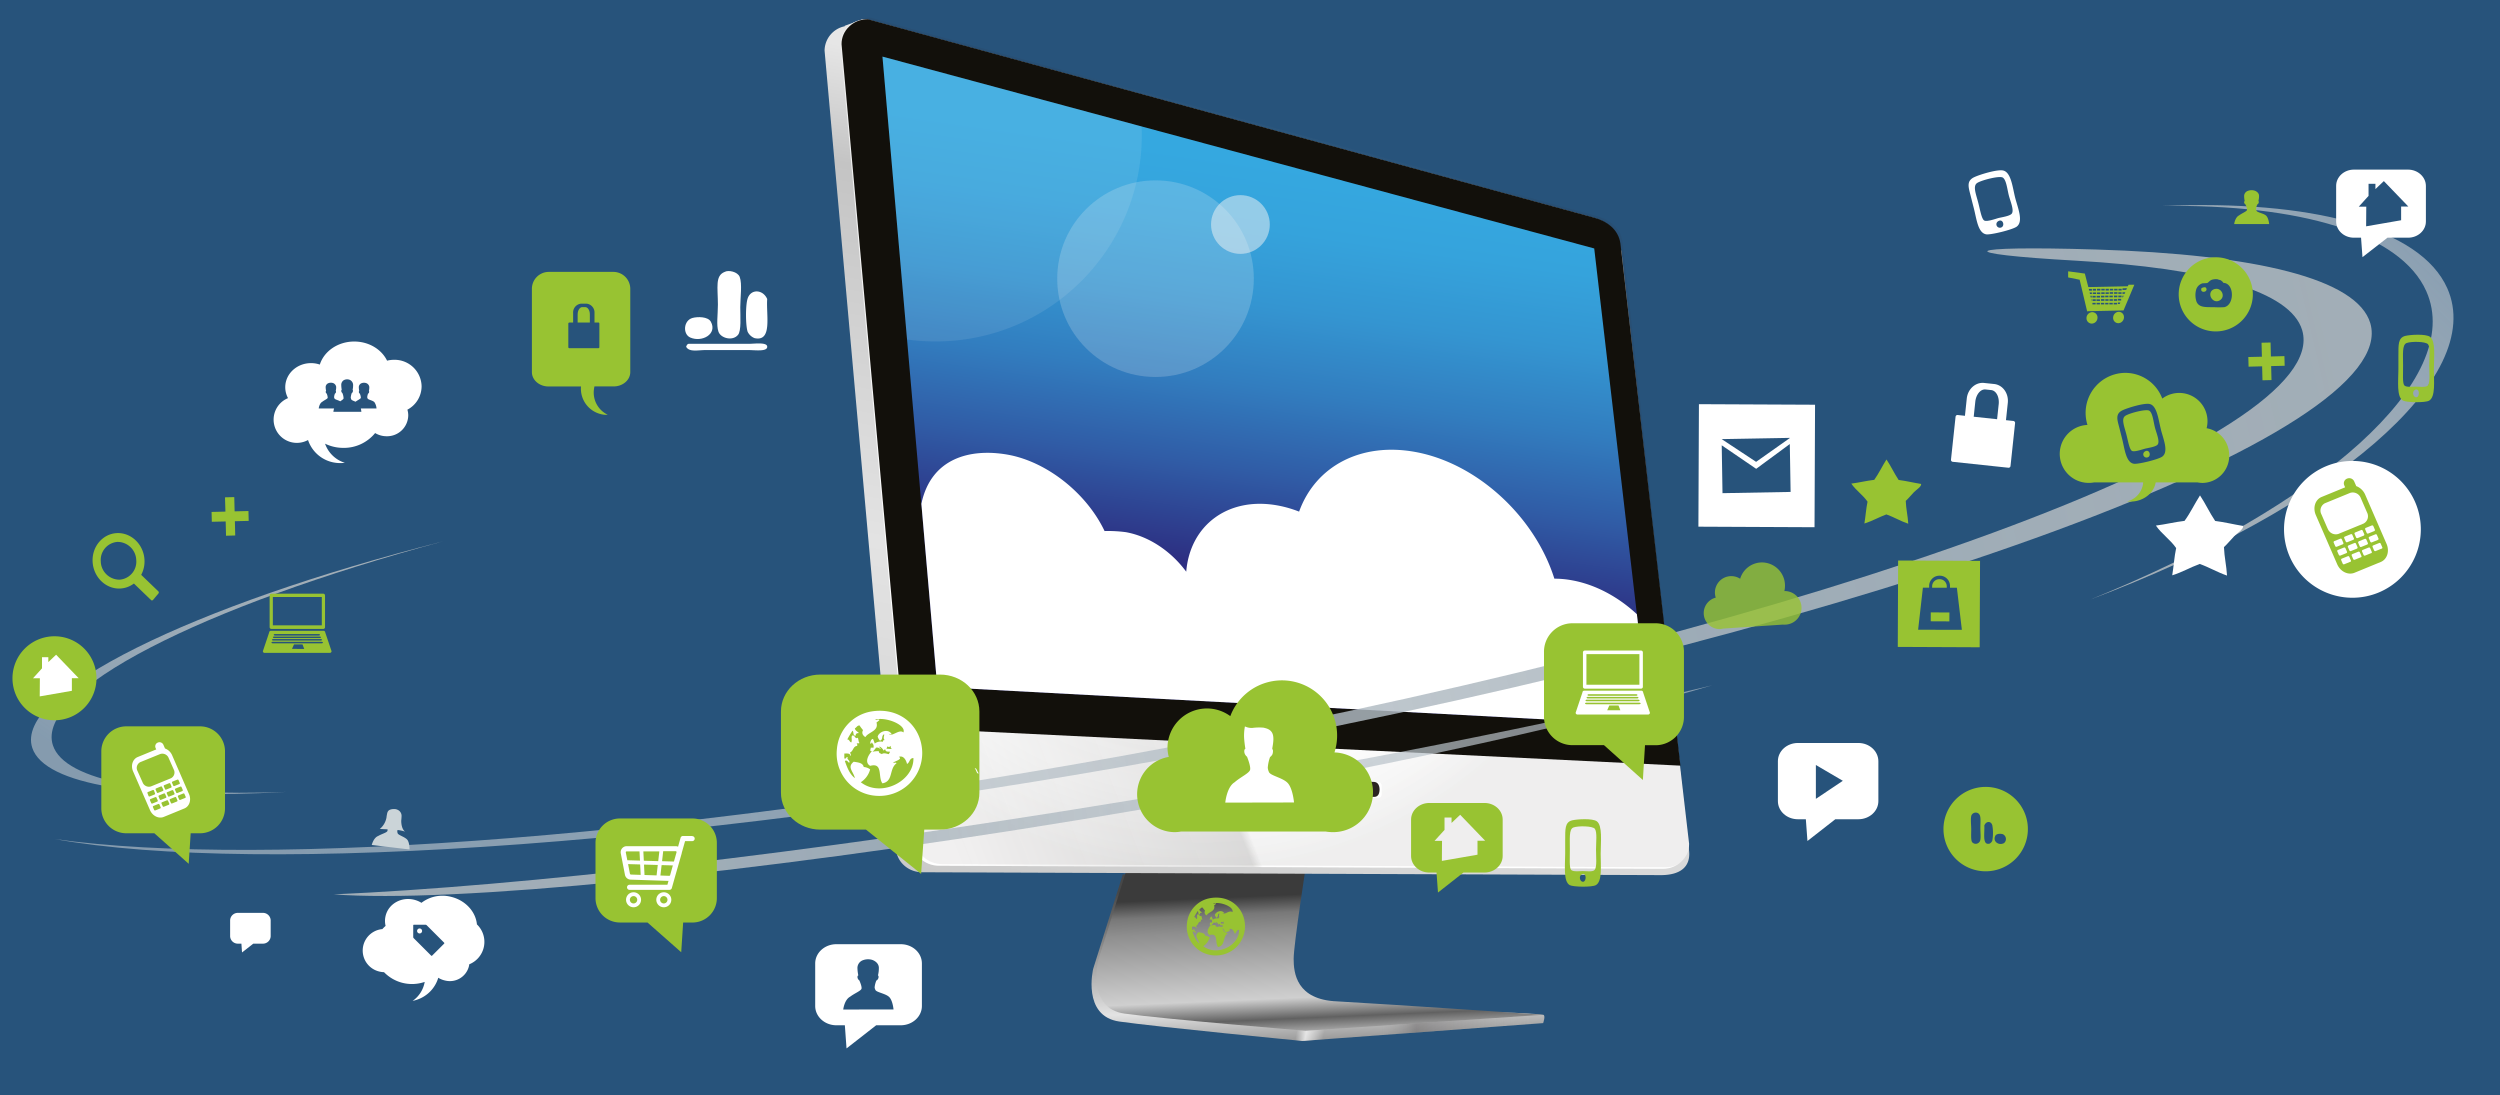 <svg xmlns="http://www.w3.org/2000/svg" xmlns:xlink="http://www.w3.org/1999/xlink" viewBox="0 0 1000 438"><defs><filter id="b" x="233.25" y="-7824" width="564.83" height="32766" filterUnits="userSpaceOnUse" color-interpolation-filters="sRGB"><feFlood flood-color="#fff" result="bg"/><feBlend in="SourceGraphic" in2="bg"/></filter><mask id="a" x="233.25" y="-7824" width="564.83" height="32766" maskUnits="userSpaceOnUse"><g filter="url(#b)"/></mask><radialGradient id="c" cx="506.48" cy="-893.84" r="4.81" gradientTransform="matrix(-59.05, -0.25, -0.99, -4.24, 29535.41, -3251.83)" gradientUnits="userSpaceOnUse"><stop offset="0.3" stop-color="#fff"/><stop offset="1"/></radialGradient><filter id="e" x="329.66" y="-7824" width="33.88" height="32766" filterUnits="userSpaceOnUse" color-interpolation-filters="sRGB"><feFlood flood-color="#fff" result="bg"/><feBlend in="SourceGraphic" in2="bg"/></filter><mask id="d" x="329.66" y="-7824" width="33.88" height="32766" maskUnits="userSpaceOnUse"><g filter="url(#e)"/></mask><linearGradient id="f" x1="-5959.43" y1="154.5" x2="-5952.98" y2="113.77" gradientTransform="matrix(-0.93, 0.01, 0.01, 1, -5205.69, -45.44)" gradientUnits="userSpaceOnUse"><stop offset="0.35"/><stop offset="0.55" stop-color="#b9b9b9"/><stop offset="0.72" stop-color="#fff"/><stop offset="0.99"/></linearGradient><filter id="h" x="339.85" y="-7824" width="13.39" height="32766" filterUnits="userSpaceOnUse" color-interpolation-filters="sRGB"><feFlood flood-color="#fff" result="bg"/><feBlend in="SourceGraphic" in2="bg"/></filter><mask id="g" x="339.85" y="-7824" width="13.39" height="32766" maskUnits="userSpaceOnUse"><g filter="url(#h)"/></mask><linearGradient id="i" x1="-5235.38" y1="1144.2" x2="-5208.08" y2="971.81" gradientTransform="matrix(-1.04, 0.09, 0.07, 0.74, -5161.07, -184.14)" gradientUnits="userSpaceOnUse"><stop offset="0"/><stop offset="0.33" stop-color="#e5e5e5"/><stop offset="0.55" stop-color="#fff"/><stop offset="0.99"/></linearGradient><filter id="k" x="507.35" y="-7824" width="149.79" height="32766" filterUnits="userSpaceOnUse" color-interpolation-filters="sRGB"><feFlood flood-color="#fff" result="bg"/><feBlend in="SourceGraphic" in2="bg"/></filter><mask id="j" x="507.35" y="-7824" width="149.79" height="32766" maskUnits="userSpaceOnUse"><g filter="url(#k)"/></mask><linearGradient id="l" x1="182.53" y1="-7814.07" x2="209.83" y2="-7986.44" gradientTransform="matrix(0.07, -1.13, -0.85, -0.04, -6130.77, 171.14)" xlink:href="#i"/><filter id="n" x="233.25" y="391.63" width="564.83" height="41.16" filterUnits="userSpaceOnUse" color-interpolation-filters="sRGB"><feFlood flood-color="#fff" result="bg"/><feBlend in="SourceGraphic" in2="bg"/></filter><mask id="m" x="233.25" y="391.63" width="564.83" height="41.16" maskUnits="userSpaceOnUse"><g mask="url(#a)" filter="url(#n)"><path d="M510.89,391.67c-156-.67-280.23,8-277.6,19.33s131.25,21.08,287.17,21.75,280.22-8,277.58-19.34S666.83,392.34,510.89,391.67Z" fill="url(#c)" style="mix-blend-mode:multiply"/></g></mask><radialGradient id="o" cx="506.48" cy="-893.84" r="4.81" gradientTransform="matrix(-59.05, -0.25, -0.99, -4.24, 29535.41, -3251.83)" gradientUnits="userSpaceOnUse"><stop offset="0.1" stop-color="#4f4b4c"/><stop offset="0.92" stop-color="#fff" stop-opacity="0"/></radialGradient><linearGradient id="p" x1="-5461.12" y1="522.73" x2="-5458.68" y2="453.07" gradientTransform="matrix(-1.04, 0.01, 0.01, 1, -5183.8, -45.67)" gradientUnits="userSpaceOnUse"><stop offset="0" stop-color="#7d7d7d"/><stop offset="0.27" stop-color="#e3e3e3"/><stop offset="0.97" stop-color="#474747"/></linearGradient><linearGradient id="q" x1="-5461.77" y1="518.7" x2="-5459.37" y2="449.93" gradientTransform="matrix(-1.04, 0.01, 0.01, 1, -5183.8, -45.67)" gradientUnits="userSpaceOnUse"><stop offset="0" stop-color="#e6e6e6"/><stop offset="0.15" stop-color="#616161"/><stop offset="0.27" stop-color="#cfcfcf"/><stop offset="0.67" stop-color="#8f8f8f"/><stop offset="0.77" stop-color="#787878"/><stop offset="0.87" stop-color="#3b3b3b"/></linearGradient><linearGradient id="r" x1="-5460.53" y1="473.6" x2="-5529.18" y2="150.65" gradientTransform="matrix(-1.03, 0.01, 0.01, 1, -5180.65, -45.71)" gradientUnits="userSpaceOnUse"><stop offset="0" stop-color="#c7c7c7"/><stop offset="0.14" stop-color="#d6d6d6"/><stop offset="0.41" stop-color="#e3e3e3"/><stop offset="0.85" stop-color="#c4c4c4"/><stop offset="0.99" stop-color="#e6e6e6"/></linearGradient><radialGradient id="s" cx="-5443.21" cy="283.39" r="165.95" gradientTransform="matrix(-1.04, 0.01, 0.01, 1, -5183.8, -45.67)" gradientUnits="userSpaceOnUse"><stop offset="0.57" stop-color="#fff" stop-opacity="0"/><stop offset="0.77" stop-color="#aba9a8" stop-opacity="0.4"/><stop offset="1" stop-color="#2c2825"/></radialGradient><linearGradient id="t" x1="-5588.79" y1="230.88" x2="-5270.89" y2="346.49" gradientTransform="matrix(-1.04, 0.01, 0.01, 1, -5183.8, -45.67)" gradientUnits="userSpaceOnUse"><stop offset="0.29" stop-color="#fff" stop-opacity="0"/><stop offset="0.56" stop-color="#2c2825" stop-opacity="0"/><stop offset="0.57" stop-color="#2c2825" stop-opacity="0.6"/><stop offset="0.88" stop-color="#fff" stop-opacity="0.7"/></linearGradient><filter id="v" x="329.66" y="7.68" width="33.88" height="40" filterUnits="userSpaceOnUse" color-interpolation-filters="sRGB"><feFlood flood-color="#fff" result="bg"/><feBlend in="SourceGraphic" in2="bg"/></filter><mask id="u" x="329.66" y="7.68" width="33.88" height="40" maskUnits="userSpaceOnUse"><g mask="url(#d)" filter="url(#v)"><path d="M363.21,17.68l.33,29.66-31.64.34-2.24-27.42a9.83,9.83,0,0,1,7.26-9.74l0-.2L352.1,7.68l1,6.91Z" fill-rule="evenodd" fill="url(#f)" style="mix-blend-mode:multiply"/></g></mask><linearGradient id="w" x1="-5959.43" y1="154.5" x2="-5952.98" y2="113.77" gradientTransform="matrix(-0.93, 0.01, 0.01, 1, -5205.69, -45.44)" gradientUnits="userSpaceOnUse"><stop offset="0.18" stop-color="#ebebeb"/><stop offset="0.31" stop-color="#707070"/><stop offset="0.72" stop-color="#cfcfcf"/><stop offset="0.99" stop-color="#e6e6e6"/></linearGradient><linearGradient id="x" x1="496.25" y1="227.15" x2="519.33" y2="66.98" gradientUnits="userSpaceOnUse"><stop offset="0" stop-color="#2d2e82"/><stop offset="0.02" stop-color="#2d3385"/><stop offset="0.24" stop-color="#305ca6"/><stop offset="0.45" stop-color="#327dbf"/><stop offset="0.65" stop-color="#3495d1"/><stop offset="0.84" stop-color="#35a3dc"/><stop offset="1" stop-color="#35a8e0"/></linearGradient><filter id="z" x="339.85" y="61.54" width="13.39" height="130.87" filterUnits="userSpaceOnUse" color-interpolation-filters="sRGB"><feFlood flood-color="#fff" result="bg"/><feBlend in="SourceGraphic" in2="bg"/></filter><mask id="y" x="339.85" y="61.54" width="13.39" height="130.87" maskUnits="userSpaceOnUse"><g mask="url(#g)" filter="url(#z)"><polygon points="352.21 192.41 353.25 192.33 340.88 61.54 339.85 61.63 352.21 192.41" fill-rule="evenodd" fill="url(#i)" style="mix-blend-mode:multiply"/></g></mask><linearGradient id="aa" x1="-5235.38" y1="1144.2" x2="-5208.08" y2="971.81" gradientTransform="matrix(-1.04, 0.09, 0.07, 0.74, -5161.07, -184.14)" gradientUnits="userSpaceOnUse"><stop offset="0" stop-color="#c7c7c7"/><stop offset="0.33" stop-color="#f9f9f9"/><stop offset="0.55" stop-color="#fff"/><stop offset="0.99" stop-color="#e6e6e6"/></linearGradient><filter id="ac" x="507.35" y="297.59" width="149.79" height="8.98" filterUnits="userSpaceOnUse" color-interpolation-filters="sRGB"><feFlood flood-color="#fff" result="bg"/><feBlend in="SourceGraphic" in2="bg"/></filter><mask id="ab" x="507.35" y="297.59" width="149.79" height="8.98" maskUnits="userSpaceOnUse"><g mask="url(#j)" filter="url(#ac)"><polygon points="507.42 297.59 507.35 298.7 657.08 306.57 657.14 305.45 507.42 297.59" fill-rule="evenodd" fill="url(#l)" style="mix-blend-mode:multiply"/></g></mask><linearGradient id="ad" x1="182.53" y1="-7814.07" x2="209.83" y2="-7986.44" gradientTransform="matrix(0.07, -1.13, -0.85, -0.04, -6130.77, 171.14)" xlink:href="#aa"/><linearGradient id="ae" x1="-4300.68" y1="415.24" x2="-4281.73" y2="411.9" gradientTransform="matrix(-1, 0, 0, 1, -3765.72, 0)" gradientUnits="userSpaceOnUse"><stop offset="0.29" stop-color="#fff" stop-opacity="0"/><stop offset="0.43" stop-color="#fff" stop-opacity="0.28"/><stop offset="0.59" stop-color="#fff" stop-opacity="0.58"/><stop offset="0.66" stop-color="#fff" stop-opacity="0.7"/><stop offset="0.86" stop-color="#fff" stop-opacity="0"/></linearGradient><linearGradient id="af" x1="-4378.74" y1="410.55" x2="-4308.26" y2="410.55" gradientTransform="matrix(-1, 0, 0, 1, -3765.72, 0)" gradientUnits="userSpaceOnUse"><stop offset="0" stop-color="#fff" stop-opacity="0"/><stop offset="0.03" stop-color="#bcbabc" stop-opacity="0.02"/><stop offset="0.27" stop-color="#8f8d8e" stop-opacity="0.3"/><stop offset="0.66" stop-color="#4f4b4c" stop-opacity="0.7"/><stop offset="0.86" stop-color="#979698" stop-opacity="0"/></linearGradient><linearGradient id="ag" x1="110.81" y1="324.94" x2="941.28" y2="131.47" gradientUnits="userSpaceOnUse"><stop offset="0" stop-color="#c3cbd1" stop-opacity="0.6"/><stop offset="0.14" stop-color="#bdc6cd" stop-opacity="0.67"/><stop offset="0.7" stop-color="#aab5bd" stop-opacity="0.91"/><stop offset="1" stop-color="#a2aeb7"/></linearGradient><linearGradient id="ah" x1="53.31" y1="319.44" x2="115.61" y2="226.81" xlink:href="#ag"/><linearGradient id="ai" x1="966.93" y1="70.58" x2="864.46" y2="173.06" xlink:href="#ag"/><linearGradient id="aj" x1="688.98" y1="287.87" x2="141.35" y2="351" xlink:href="#ag"/></defs><title>dd-bluesky-supply-chain-visibility</title><g style="isolation:isolate"><rect y="-1" width="1000" height="439" fill="#27537b"/><g mask="url(#m)"><path d="M510.89,391.67c-156-.67-280.23,8-277.6,19.33s131.25,21.08,287.17,21.75,280.22-8,277.58-19.34S666.83,392.34,510.89,391.67Z" opacity="0.3" fill="url(#o)" style="mix-blend-mode:multiply"/></g><path d="M437.27,387.54s-4.57,18.93,10.48,21.08,73.14,7.76,73.14,7.76l96.37-7.13s1.12-3.2,0-3.34c-14.76-1.84-64.17-1.05-84.17-2.15-16.44-.6-17.56-11.35-17.54-17.05s5-37.7,5-37.7l-71.43.76Z" fill-rule="evenodd" fill="url(#p)"/><path d="M439.23,384.34s-4.57,18.94,10.48,21.08,72.5,6.89,72.5,6.89l95-6.4s-58-4-82.21-5.35c-16.44-.59-17.56-11.36-17.54-17.06s5-37.69,5-37.69l-71.43.76Z" fill-rule="evenodd" fill="url(#q)"/><path d="M337.89,10.51l0-.19L345,7.69l10.88,6.88,271.3,75c5.21,1.4,20.59,5.41,21.41,11.15l27.06,239.75c.59,6.42-3.69,9.58-11.37,9.58L369,348.9c-5.8.06-10.55-4.33-10.61-9.8L329.83,20.26A10.05,10.05,0,0,1,337.89,10.51Z" fill-rule="evenodd" fill="url(#r)"/><path d="M675.64,337.53c.07,5.48-4.64,10-10.5,10l-289.41-1.24c-5.87.07-10.66-4.32-10.73-9.8L336.18,17.69c-.06-5.47,4.64-10,10.51-10L637,87c5.26,1.4,9.91,4.68,10.74,10.42Z" fill="#fff" fill-rule="evenodd"/><path d="M675.58,337c.06,5.48-3.26,9.84-9.13,9.9L377,345.66c-5.86.06-10.66-4.32-10.72-9.8L337.5,17c-.06-5.47,4.64-10,10.51-10L638.32,86.3c5.26,1.39,9.91,4.67,10.73,10.41Z" fill-rule="evenodd" opacity="0.08" fill="url(#s)"/><path d="M675.64,337.53c.07,5.48-4.64,10-10.5,10l-289.41-1.24c-5.87.07-10.66-4.32-10.73-9.8L336.18,17.69c-.06-5.47,4.64-10,10.51-10L637,87c5.26,1.4,9.91,4.68,10.74,10.42Z" fill-rule="evenodd" opacity="0.2" fill="url(#t)"/><g mask="url(#u)"><path d="M363.21,17.68l.33,29.66-31.64.34-2.24-27.42a9.83,9.83,0,0,1,7.26-9.74l0-.2,11.95.3,4.31,4Z" fill-rule="evenodd" fill="url(#w)"/></g><path d="M361.33,291.08,336.62,17.69c-.06-5.48,4.64-10,10.51-10L637.44,87c5.26,1.39,9.9,4.67,10.73,10.41l24,208.85Z" fill="#12100b" fill-rule="evenodd"/><polygon points="659.92 290 374.9 274.77 352.98 22.64 637.69 99.38 659.92 290" fill-rule="evenodd" fill="url(#x)"/><path d="M407.69,129.51a82,82,0,0,0,7.54-3.82,82.77,82.77,0,0,0,27.26-25.28,3,3,0,0,0,.2-.29l.7-1.05a82.11,82.11,0,0,0,13.33-45c0-1.18,0-2.35-.08-3.51L353,22.64l9.84,113.15c.47.07.94.14,1.41.19a80.83,80.83,0,0,0,9.52.59h.49c2.35,0,4.67-.09,7-.29A81.8,81.8,0,0,0,407.69,129.51Z" fill="#f5f5f5" opacity="0.1"/><circle cx="462.21" cy="111.47" r="39.32" fill="#f5f5f5" opacity="0.2"/><circle cx="496.17" cy="89.8" r="11.75" fill="#f5f5f5" opacity="0.5"/><path d="M654.75,245.68c-7.39-6.87-16.46-11.85-26-13.57a38.51,38.51,0,0,0-7-.64c-7.83-24.9-31-46.25-55.75-50.71-21.6-3.9-39.76,5.63-46.36,23.89a46.13,46.13,0,0,0-8.65-2.48c-19.84-3.58-35,8-36.5,26.51-5.89-8-14.68-14.1-24.12-15.81a53.7,53.7,0,0,0-8.54-.45c-7.29-15.34-23.35-27.88-38.9-30.58-14.57-2.53-30.49,1.17-34.38,19.69l6.37,73.24,285,15.23Z" fill="#fff" fill-rule="evenodd"/><g mask="url(#y)"><polygon points="352.21 192.41 353.25 192.33 340.88 61.54 339.85 61.63 352.21 192.41" fill-rule="evenodd" fill="url(#aa)"/></g><g mask="url(#ab)"><polygon points="507.42 297.59 507.35 298.7 657.08 306.57 657.14 305.45 507.42 297.59" fill-rule="evenodd" fill="url(#ad)"/></g><rect x="527.89" y="312.77" width="24.78" height="6.48" rx="1.45" transform="translate(1080.56 632.02) rotate(180)" fill="#fff"/><path d="M531.13,318.76H549.6c1.78,0,2.23-1.46,2.23-3.24V316c0-1.78-.62-3.24-2.4-3.24l-18.3-.49a3.25,3.25,0,0,0-3.24,3.24h0A3.25,3.25,0,0,0,531.13,318.76Z" fill="#2b2422"/><path d="M516.76,416l4.13.4,13.7-1.05,1-3.92-13.42.9-5.29-.44s-1.08.11-1.24,2S516.76,416,516.76,416Z" fill-rule="evenodd" fill="url(#ae)"/><polygon points="542.54 414.78 613.03 409.56 611.09 406.32 543.4 410.89 542.54 414.78" fill-rule="evenodd" opacity="0.5" fill="url(#af)"/><path d="M234.09,122.84h-1.18c-1,0-1.85,1.3-1.85,2.89h0V129h4.88v-3.29C235.94,124.14,235.11,122.84,234.09,122.84Z" fill="#98c332"/><path d="M245.48,108.76H219.4a6.77,6.77,0,0,0-6.64,6.89v33.2c0,3.17,3,5.74,6.64,5.74h13a10.47,10.47,0,0,0,9.34,11.31,10.31,10.31,0,0,0,1.36,0,9.8,9.8,0,0,1-5.52-10.18,11.05,11.05,0,0,1,.2-1.15h7.69c3.66,0,6.64-2.57,6.64-5.74v-33.2A6.78,6.78,0,0,0,245.48,108.76Zm-5.73,30.12a.41.41,0,0,1-.43.4H227.76a.41.41,0,0,1-.43-.4v-9.46a.42.42,0,0,1,.43-.4h1.49v-3.78a3.54,3.54,0,0,1,3.24-3.78h2.07a3.55,3.55,0,0,1,3.24,3.78V129h1.52a.41.41,0,0,1,.43.4Z" fill="#98c332"/><path d="M289.88,108.76c1.47-.85,5.18-.09,6,2,1.06,2.81.23,8.33.23,12.1s.47,9.45-.91,11.1c-2.17,2.6-6.89,1.33-7.81-1.26s-.23-6.89-.23-10.84C287.13,114.79,286,110.28,289.88,108.76Z" fill="#fff"/><path d="M306.88,119.61c-.47,6.45,2.18,17.24-5.06,15.64a5.19,5.19,0,0,1-2.75-2.52c-.85-2.37-.92-10.68,0-13.37C300.41,115.42,305.24,115.79,306.88,119.61Z" fill="#fff"/><path d="M277,127.18c2-.55,6.19-.59,7.34,1.51,2.71,4.95-3.59,8.38-8.26,6.31C273.05,133.64,273.36,128.19,277,127.18Z" fill="#fff"/><path d="M275.42,137.52h24.34c1.89,0,6.83-.7,7.11,1,.37,2.27-4.94,1.51-7.34,1.51H282.08c-2.77,0-6.36.9-7.58-1.26-.06-.41.22-.43.23-.76A1.67,1.67,0,0,1,275.42,137.52Z" fill="#fff"/><path d="M830.58,104.28c52.8,3,85.71,12.16,90.3,27.83,12.54,42.77-190.92,117.52-454.43,167C275.76,334.83,105.87,347.53,21.8,335.61c82.07,14.84,261.14,2.48,463-35.39C753.6,249.81,961,173.29,948.13,129.3c-5.21-17.8-45.68-27.54-109.8-29.5C783.89,98.14,779.94,101.45,830.58,104.28Z" fill="url(#ag)"/><path d="M21.17,298.14c4.74,14.4,40.69,20.57,93.44,18.62-57.12,3.21-96.76-2.62-101.7-17.61-7.3-22.18,63.67-57,164.37-82.63C80.57,242.65,14,276.34,21.17,298.14Z" fill="url(#ah)"/><path d="M970.52,116.49C960.16,93.24,919.91,81.69,865,82.37c59.11-2.49,103.11,8.69,113.9,32.9,15.95,35.81-46,88.16-142.79,124.54C928.44,202.5,986.2,151.69,970.52,116.49Z" fill="url(#ai)"/><path d="M448,320.8c-126.3,20.76-239.92,33.67-314.53,36.95,46.73,3.54,163.48-7.66,298.64-29.88C537,310.62,629.06,290.69,684.89,274.12,619.35,289.76,537.39,306.11,448,320.8Z" fill="url(#aj)"/><path d="M93.71,198.84l.14,5.7,5.53-.13.1,3.94-5.53.14.14,5.7-3.68.1-.14-5.71-5.54.13-.1-3.94,5.54-.13L90,198.93Z" fill="#98c332"/><path d="M286.74,337.3v21.8a9.77,9.77,0,0,1-9.63,9.91h-3.85l-.77,11.89L259,369H247.83a9.77,9.77,0,0,1-9.63-9.91V337.3a9.77,9.77,0,0,1,9.63-9.91h29.28A9.77,9.77,0,0,1,286.74,337.3Z" fill="#98c332"/><path d="M593.8,321.19H571.7c-4,0-7.27,3-7.27,6.63v14.57c0,3.66,3.26,6.63,7.27,6.63h2.91l.58,8,10.18-8h8.43c4,0,7.27-3,7.27-6.63V327.82C601.07,324.16,597.82,321.19,593.8,321.19ZM591,336.28v5.6l-14.25,2.48.06-8h-3l4-4.4V327h2.81v2.18l3.45-3.27,10,10.39Z" fill="#98c332"/><path d="M743.35,297.19H719.16c-4.4,0-8,3.25-8,7.26v16c0,4,3.56,7.25,8,7.25h3.18l.64,8.7,11.14-8.7h9.23c4.4,0,8-3.25,8-7.25v-16C751.31,300.44,747.75,297.19,743.35,297.19Zm-17,22.35V306l10.78,6.32Z" fill="#fff"/><path d="M805.31,168.38l-2.92-.31.73-6.91c.4-3.81-2-7.2-5.47-7.56l-4-.42c-3.42-.37-6.54,2.42-6.94,6.23l-.73,6.91-2.84-.31a.78.78,0,0,0-.91.65l-1.84,17.25a.79.79,0,0,0,.75.82l22.15,2.36a.79.79,0,0,0,.91-.64l1.84-17.25A.79.79,0,0,0,805.31,168.38Zm-15.19-7.69c.3-2.92,2.14-5.11,4.1-4.9l2.26.24c2,.22,3.3,2.74,3,5.66l-.64,6-9.35-1,.63-6Z" fill="#fff"/><path d="M754.59,183.79c1.75,2.6,3.11,5.58,4.86,8.19,3.13.4,5.93,1.11,9,1.6.15,1.09-1.79,2.19-2.87,3.29s-2.22,2.54-3.28,3.49c.12,3.24.83,5.93,1,9.13-3.12-1.05-5.67-2.64-8.75-3.73-3,1.11-5.64,2.66-8.79,3.65.47-2.86.67-6,1.26-8.74-1.86-2.7-4.65-4.51-6.5-7.23,3.16-.4,6-1.13,9.18-1.51C751.51,189.42,752.89,186.45,754.59,183.79Z" fill="#98c332"/><path d="M679.57,161.67l-.21,49,46.45.22.21-49Zm36.34,13.48v.08l-13.47,9.51-13.77-9.09ZM689,197.27l-.31-19.15,13.78,9.41,13.45-9.91.32,19.15Z" fill="#fff"/><path d="M713.75,236.45a9.44,9.44,0,0,0,.25-2.22,9.27,9.27,0,0,0-9.22-9.26,9.13,9.13,0,0,0-8.72,6.53,6.54,6.54,0,0,0-9.76,7.55,6.39,6.39,0,0,0,1.75,12.58,7.2,7.2,0,0,0,1.16-.19l23.93-1.6a7.41,7.41,0,0,0,1.25,0,6.72,6.72,0,0,0-.64-13.42Z" fill="#98c332" opacity="0.8"/><path d="M163,336c-.91-1.23-3.77-1.93-3.94-2.72a2.12,2.12,0,0,1-.14-.82,3.78,3.78,0,0,1,.1-.46,14.18,14.18,0,0,1,3.07.67s-1.54-.72-1.6-4.36c.06-.46.11-1.1.14-1.84a2.64,2.64,0,0,0-1.64-2.57,2.82,2.82,0,0,0-1.43-.27,4.09,4.09,0,0,0-1.46.22c-1.15.4-1.21,1.43-1.35,2.09-.06.28-.12.72-.17,1.15a7.74,7.74,0,0,1-2.65,4.49l3.09.15a1.55,1.55,0,0,1-.06.68c-.27.64-2.26,1.15-3.72,2-1.85.71-2.54,3.58-2.54,3.58l15.12,1.81S163.87,337.28,163,336Z" fill="#cbd4d8"/><path d="M888.11,120c-2.5,1.8-5.14-1.66-3.46-3.67a2.56,2.56,0,0,1,1.68-.79C888.58,115.26,890.23,118.47,888.11,120Zm-6.73-5c-.68.11-.84.23-.89.69-.16,1.58,2.48,1.22,2.08-.2C882.46,115,882.15,114.81,881.38,114.94Zm19.76,2.73a14.83,14.83,0,1,1-14.82-14.82A14.83,14.83,0,0,1,901.14,117.67Zm-11.74-4.52c-.84-1.41-2.51-1.8-4.35-1.39-1.17.26-1.62,1.22-2.18,1.39a17.5,17.5,0,0,1-1.79.1,3.77,3.77,0,0,0-2.57,2.38,8.27,8.27,0,0,0,.1,5c1,2.29,3.38,2.18,6.93,2.18a33.66,33.66,0,0,0,4.16,0C893.85,122,893.8,113.33,889.4,113.15Z" fill="#98c332"/><path d="M90,323.12a10,10,0,0,1-9.81,10.19H76.27l-.79,12.21L61.74,333.31H50.35a10,10,0,0,1-9.82-10.19V300.73a10,10,0,0,1,9.82-10.19H80.2A10,10,0,0,1,90,300.73v22.39Z" fill="#98c332"/><path d="M92.05,374.53a3.08,3.08,0,0,0,3.22,2.93h1.29l.25,3.52,4.51-3.52h3.73a3.09,3.09,0,0,0,3.22-2.93v-6.45a3.09,3.09,0,0,0-3.22-2.93H95.27a3.08,3.08,0,0,0-3.22,2.93v6.45Z" fill="#fff"/><path d="M391.76,284.6v32.49c0,8.15-7.05,14.76-15.75,14.76h-6.3l-1.26,17.72L346.4,331.85H328.13c-8.7,0-15.75-6.61-15.75-14.76V284.6c0-8.16,7.05-14.77,15.75-14.77H376C384.71,269.83,391.76,276.44,391.76,284.6Z" fill="#98c332"/><path d="M391.52,309.28c-.63-.4-.86-2.42-1.64-1.88C390.56,307.75,390.63,309.93,391.52,309.28Z" fill="#fff"/><path d="M348.77,284.55a16.6,16.6,0,0,0-14,15,16.88,16.88,0,0,0,15.44,18.75A17.15,17.15,0,0,0,368.89,301C368.7,290.8,360.35,282.79,348.77,284.55Zm-4.45,28.34a8.77,8.77,0,0,0,3.74-5.15,5,5,0,0,0-2.57-.94c-.34-1.69-2.24-1.82-4-2.11-2.77,2.17-.17,3.83.47,6.56-2.06-1.53-3.06-4.12-4-6.79.55-.69,1.37.34,1.65.7.83-.92-1.23-1.4-.47-2.34-.83-.14-.77,1.11-1.41.47v-1.88c1.14,0,2.38-.19,2.34.94.66-.23-.07-1,0-1.4,1.31-.49,1.11-2.49,2.81-2.58,0-.37.11-.89-.24-.93.16-.32.63.11,1.17-.24-.47-.45-.36-1.51-.7-2.11-1.11.67-1-.91-2.1-.94-.78.59,0,1.43-.47,2.81-.78-.15-.69-1.19-1.64-1.17a37,37,0,0,1,2.1-3.51c.64.56,0,1.74,1.17,2.11.25-1.09.51-1.1,1.4-1.17-.54-.63-1.45-.89-1.63-1.88.69-.33.89-1.14,1.87-1.17a17.51,17.51,0,0,0,1.4,1.87c-.64,1.23-.1,2.13.94,2.81,1.21-2.1,5.43-2.32,4.45-5.85a12,12,0,0,0,1.17-.94c-.38-.77-1.28.42-1.64-.24,4.47-1.16,12.49,2.26,11.23,5.16-1.67-1.55-4.84,2.15-5.85.47a1.53,1.53,0,0,0,1.17.23c-1.32-2.38-5-1.14-5.61.94a3.71,3.71,0,0,0,.93,1.65c1.37-.49.41-1.9,1.64-2.58.23.51-.59,1.56.24,2.34-.51,0-.75.19-.71.7a3.78,3.78,0,0,0-3.27.71,16.64,16.64,0,0,0-.7-1.88c-.87.15-1,1.07-1.17,1.88.51,0,.74-.2.7-.71.33,1.16.83.68.7,2.35H348.3c0,.74-.63,1.39.47,1.4-1.38,1.43-3.14,4.48-.7,5.86,5.28-1.46,3,4.63,4.91,7,4.43-.81,2.58-5.75,5.61-8,0-.52-1-.1-1.4-.23.83-.65,2.13-.84,2.81-1.65a.63.63,0,0,0-.47-.7c1.81-.72,2.94,1.26,3.27,2.81,1.15-.49.93-2.36,2.57-2.34C365.64,312.49,352.37,319.19,344.32,312.89Zm7.48-14.29a3.62,3.62,0,0,1,1.64,1.64c.24-.15.24-.53.7-.46.06,1.18,1.36.76,1.88.93-.13.35-.35.6-.47.94-.83-.07-2-.7-2.81,0-.45-.32-1.28-.29-1.17-1.17a8.88,8.88,0,0,0-2.57.24,7.7,7.7,0,0,0,1.41-1.65,1.76,1.76,0,0,1,1.63.47C352.73,299.34,351.5,299.19,351.8,298.6Zm2.82.94c0-.42.28-.49.23-.94.55.08,1,.5,1.17-.23.48.06.06,1,.7.94C356.48,299.84,355.25,299.4,354.62,299.54Z" fill="#fff"/><path d="M533.78,301a22.07,22.07,0,0,0-41.66-14.55A15.78,15.78,0,0,0,467,298.89a15.07,15.07,0,0,0,.51,3.88,15.15,15.15,0,0,0,2.19,30.09,15.27,15.27,0,0,0,2.8-.26h57.69a17.12,17.12,0,0,0,3,.26,15.95,15.95,0,0,0,.63-31.89Z" fill="#98c332"/><path d="M490.11,321.05s.58-6.26,3.73-8.14c2.41-2.13,5.86-3.61,6.2-5s-1.23-5.22-1.23-5.22a2.8,2.8,0,0,1-1.08-1.86c-.12-1.19.43-1.32.43-1.32s-.37-2.06-.52-4.37a19.17,19.17,0,0,1,.33-4.57,6.19,6.19,0,0,0,3,.6,20.36,20.36,0,0,1,4.47-.1c1.14.31,3.65.66,3.88,3.8a8.78,8.78,0,0,1,0,1.54c-.09,1.3-.32,2.33-.4,2.93a.66.66,0,0,0,.23.59,3.59,3.59,0,0,1-.19,1.81,2.88,2.88,0,0,1-.94,1.08,16.14,16.14,0,0,0-.91,4.28,5,5,0,0,0,.44,1.64c.49,1.57,5.78,2.34,7.69,4.64s2.37,7.61,2.37,7.61Z" fill="#fff"/><path d="M673.58,260.93v25.55h0a11.37,11.37,0,0,1-11.1,11.61H658L657.15,312l-15.56-13.94H628.71a11.37,11.37,0,0,1-11.11-11.61V260.93a11.38,11.38,0,0,1,11.11-11.62h33.77A11.37,11.37,0,0,1,673.58,260.93Z" fill="#98c332"/><path d="M656.41,260.22H633.92a.74.74,0,0,0-.74.74v13.76a.74.74,0,0,0,.74.74h22.49a.74.74,0,0,0,.74-.74V261A.74.74,0,0,0,656.41,260.22Zm-21.84,13.67V261.64h21.19v12.25Z" fill="#fff"/><path d="M66,299.39l-.66-1.52a1.69,1.69,0,0,0-2.21-.84,1.6,1.6,0,0,0-.91,2.12l.27.62-7.43,3.05c-2,.84-2.84,3.4-1.83,5.73L60,324.05c1,2.33,3.47,3.55,5.49,2.72l8.29-3.4c2-.84,2.84-3.4,1.83-5.73l-6.74-15.5A5,5,0,0,0,66,299.39Zm-11,9a2.59,2.59,0,0,1,1.11-3.53l8-3.26a2.72,2.72,0,0,1,3.38,1.68l2,4.5a2.58,2.58,0,0,1-1.11,3.52l-8,3.27A2.72,2.72,0,0,1,57,312.85Zm5,11.74a.36.36,0,0,1,.15-.49l2-.8a.36.36,0,0,1,.46.23l.47,1.07a.37.37,0,0,1-.15.48l-2,.8a.36.36,0,0,1-.46-.23Zm4.25,2.76a.35.35,0,0,1-.15.48l-2,.8a.37.37,0,0,1-.46-.23l-.46-1.07a.34.34,0,0,1,.15-.47l2-.81a.37.37,0,0,1,.46.23ZM62,317.31a.35.35,0,0,1-.15.48l-2,.8a.36.36,0,0,1-.45-.23L59,317.29a.35.35,0,0,1,.15-.48l2-.8a.37.37,0,0,1,.46.23Zm1.44,1.35a.35.35,0,0,1,.15-.48l2-.81a.38.38,0,0,1,.46.23l.46,1.07a.35.35,0,0,1-.15.48l-2,.8a.38.38,0,0,1-.47-.22Zm4.26,2.76a.36.36,0,0,1-.16.48l-2,.8a.36.36,0,0,1-.46-.23l-.47-1.06a.36.36,0,0,1,.16-.49l2-.8a.37.37,0,0,1,.46.23Zm-2.37-5.54a.37.37,0,0,1-.15.48l-2,.8a.37.37,0,0,1-.46-.23l-.46-1.07a.35.35,0,0,1,.15-.48l1.95-.8a.36.36,0,0,1,.46.23Zm1.38,1.47a.35.35,0,0,1,.15-.48l2-.81a.39.39,0,0,1,.47.23l.46,1.07a.37.37,0,0,1-.15.48l-2,.8a.37.37,0,0,1-.46-.23Zm4.25,2.76a.35.35,0,0,1-.15.48l-2,.8a.36.36,0,0,1-.45-.23l-.47-1.06a.35.35,0,0,1,.15-.48l2-.81a.39.39,0,0,1,.46.23Zm-2.36-5.54a.37.37,0,0,1-.15.48l-2,.8a.36.36,0,0,1-.46-.23l-.47-1.07a.36.36,0,0,1,.16-.48l2-.8a.36.36,0,0,1,.46.23ZM70,315.92a.36.36,0,0,1,.16-.48l2-.81a.38.38,0,0,1,.46.23l.47,1.07a.36.36,0,0,1-.16.48l-2,.8a.37.37,0,0,1-.46-.22Zm4.26,2.76a.36.36,0,0,1-.16.48l-2,.8a.37.37,0,0,1-.46-.22l-.47-1.07a.36.36,0,0,1,.16-.48l2-.81a.38.38,0,0,1,.46.23Zm-2.37-5.54a.35.35,0,0,1-.15.48l-2,.8a.37.37,0,0,1-.46-.23l-.46-1.07a.35.35,0,0,1,.15-.48l2-.8a.38.38,0,0,1,.46.23Z" fill="#fff"/><path d="M859.09,182.93a1.3,1.3,0,0,1-1.17-2.31C859.77,179.38,860.65,182.4,859.09,182.93Zm.6-18.66c-1.19-.73-7.57.86-9.46,2s-.53,4.17.37,7.71c.68,2.7,1.22,5.87,2.2,6.39s4.13-.62,5.26-.91c1.32-.33,4.42-.74,5.05-1.71.87-1.32-.58-4.57-1.15-6.8C861.35,168.51,861.05,165.09,859.69,164.27Zm32,17.9a10.83,10.83,0,0,1-10.63,11,10.23,10.23,0,0,1-2-.2H862.28c-.74,4.34-5,7.67-10.13,7.67a11.38,11.38,0,0,1-1.31-.08,8.43,8.43,0,0,0,6.43-7.59H837.58a11.6,11.6,0,1,1-2.6-23,16.38,16.38,0,0,1-.7-3.79,16,16,0,0,1,14.84-17,15.79,15.79,0,0,1,15.79,10.25A11.31,11.31,0,0,1,883,168.47a11,11,0,0,1-.36,2.82A10.89,10.89,0,0,1,891.67,182.17Zm-27.33-10.41c-1-3.8-1.5-9.43-4.45-10.15-2.15-.52-8.62,1.46-10.79,2.45-3.15,1.45-2.21,3.84-1.36,7.15.29,1.17.65,2.59,1.13,4.48,1,4.08,1.53,9.33,4.66,9.81,1.69.26,9.85-1.72,11.4-2.89C867.53,180.62,865.33,175.66,864.34,171.76Z" fill="#98c332"/><path d="M168.64,154.56a10.81,10.81,0,0,0-11-10.64,11.33,11.33,0,0,0-2.81.35c-2.18-4.5-7.24-7.66-13.14-7.66-6.56,0-12.08,3.9-13.76,9.22a10.8,10.8,0,0,0-3.53-.58c-5.69,0-10.3,4.32-10.3,9.64a9.11,9.11,0,0,0,1.11,4.36,9.3,9.3,0,1,0,8,16.76,13.5,13.5,0,0,0,13,9.22,14.13,14.13,0,0,0,1.74-.11,12.18,12.18,0,0,1-7.93-7.65,16.65,16.65,0,0,0,7.36,1.68,16.09,16.09,0,0,0,12.67-5.93,8.89,8.89,0,0,0,4.61,1.28,8.48,8.48,0,0,0,8.64-8.31,8,8,0,0,0-.34-2.32A10.61,10.61,0,0,0,168.64,154.56Zm-18,8.83h-6.3a11,11,0,0,1,.21,1.34H133.35a7.64,7.64,0,0,1,.28-1.34h-6.14s.22-2,1.36-2.63c.87-.7,2.11-1.19,2.23-1.63a4.28,4.28,0,0,0-.42-1.7.91.91,0,0,1-.38-.61c0-.39.16-.43.16-.43a9.34,9.34,0,0,1-.18-1.54,1.72,1.72,0,0,1,.9-1.49,2.72,2.72,0,0,1,1.84-.2,1.89,1.89,0,0,1,1.47,1.57,6.11,6.11,0,0,1-.16,1.58.2.2,0,0,0,.08.19,1.07,1.07,0,0,1-.07.59,1.1,1.1,0,0,1-.34.36,4.53,4.53,0,0,0-.34,1.39,1.34,1.34,0,0,0,.15.53c.14.43,1.46.67,2.3,1.16.66-.45,1.25-.82,1.34-1.17a6,6,0,0,0-.48-2.14,1.17,1.17,0,0,1-.44-.77c0-.49.18-.54.18-.54a12.85,12.85,0,0,1-.19-1.95,2.2,2.2,0,0,1,1-1.88,2.83,2.83,0,0,1,2.08-.25,2.27,2.27,0,0,1,1.66,2,8.3,8.3,0,0,1-.17,2,.28.28,0,0,0,.09.24,1.57,1.57,0,0,1-.08.74,1.21,1.21,0,0,1-.39.45,7,7,0,0,0-.39,1.76,2.08,2.08,0,0,0,.18.67c.11.39.94.65,1.74,1,.86-.65,2-1.12,2.12-1.55a4.27,4.27,0,0,0-.42-1.69.91.91,0,0,1-.38-.61c0-.39.15-.43.15-.43a9.65,9.65,0,0,1-.17-1.54,1.74,1.74,0,0,1,.9-1.5,2.76,2.76,0,0,1,1.84-.19,1.88,1.88,0,0,1,1.46,1.57,6.28,6.28,0,0,1-.15,1.58.2.2,0,0,0,.08.19,1.11,1.11,0,0,1-.08.59.92.92,0,0,1-.34.35,5,5,0,0,0-.34,1.4,1.44,1.44,0,0,0,.16.53c.17.51,2.06.75,2.73,1.5a5.34,5.34,0,0,1,.83,2.51h0Z" fill="#fff"/><path d="M484.33,359.21c7.88-1.2,13.55,4.25,13.68,11.14a11.65,11.65,0,0,1-12.72,11.78,11.47,11.47,0,0,1-10.5-12.74A11.28,11.28,0,0,1,484.33,359.21Zm-4,9.39c-1.16.06-1,1.42-1.91,1.75,0,.28.45.79,0,.95,0-.77-.81-.66-1.59-.63v1.27c.43.44.4-.41,1-.32-.52.65.88,1,.32,1.59-.19-.24-.74-.94-1.12-.47.62,1.81,1.3,3.57,2.7,4.61-.43-1.85-2.2-3-.31-4.46,1.17.2,2.46.29,2.7,1.44a3.52,3.52,0,0,1,1.75.63,6,6,0,0,1-2.55,3.51c5.47,4.28,14.49-.27,14.31-6.53-1.12,0-1,1.26-1.75,1.59-.22-1-1-2.39-2.22-1.91a.43.43,0,0,1,.31.48c-.46.55-1.34.68-1.9,1.12.28.09.93-.2.95.16-2.06,1.5-.8,4.86-3.81,5.41-1.31-1.63.25-5.77-3.34-4.78-1.65-.93-.46-3,.47-4-.74,0-.3-.46-.31-1h.79c.09-1.13-.25-.81-.47-1.59,0,.34-.13.51-.48.48.14-.55.21-1.18.8-1.28a11.32,11.32,0,0,1,.47,1.28,2.54,2.54,0,0,1,2.23-.48q0-.53.48-.48c-.57-.53,0-1.24-.17-1.59-.83.46-.18,1.42-1.11,1.75a2.52,2.52,0,0,1-.64-1.12c.46-1.41,2.92-2.25,3.82-.63a1.08,1.08,0,0,1-.79-.16c.68,1.14,2.83-1.38,4-.32.85-2-4.59-4.29-7.63-3.51.25.45.85-.36,1.11.16a7.11,7.11,0,0,1-.79.64c.66,2.4-2.2,2.55-3,4a1.35,1.35,0,0,1-.63-1.91A12,12,0,0,1,481,363c-.67,0-.81.57-1.28.79.12.68.74.85,1.11,1.28-.61,0-.78.06-.95.79-.81-.25-.36-1.05-.79-1.43a23.58,23.58,0,0,0-1.43,2.39c.64,0,.58.69,1.11.79.3-.94-.21-1.51.32-1.91.74,0,.67,1.09,1.43.64.23.41.15,1.13.48,1.43-.37.24-.69-.05-.8.17C480.44,368,480.35,368.35,480.36,368.6Zm8.11.16c0,.3-.18.35-.16.63.43-.09,1.26.21,1.43-.15-.44.07-.15-.6-.47-.64C489.15,369.1,488.84,368.81,488.47,368.76Zm-1.91.63a1.19,1.19,0,0,0-1.11-.31,5.12,5.12,0,0,1-1,1.11,6.32,6.32,0,0,1,1.75-.16c-.07.6.49.58.8.8.55-.48,1.34-.05,1.9,0,.09-.23.24-.4.32-.64-.35-.12-1.24.17-1.27-.64-.32,0-.32.22-.48.32a2.44,2.44,0,0,0-1.11-1.11C486.19,369.16,487,369.26,486.56,369.39Zm3.5,3.35c-.42-.27-.58-1.64-1.11-1.28C489.41,371.7,489.45,373.18,490.06,372.74Z" fill="#98c332"/><path d="M130.1,253a.69.69,0,0,0-.68-.68H108.35a.69.69,0,0,0-.69.68l-2.51,7.47a.69.69,0,0,0,.68.69h26.1a.69.69,0,0,0,.69-.69Zm-20.06.63h17.45c.28,0,.51.13.51.3s-.23.3-.51.3H110c-.28,0-.51-.14-.51-.3S109.76,253.61,110,253.61Zm-.32,1h18.13c.29,0,.53.13.53.3s-.24.3-.53.3H109.72c-.29,0-.53-.14-.53-.3S109.43,254.6,109.72,254.6Zm-.37,1h18.9c.3,0,.55.13.55.3s-.25.29-.55.29h-18.9c-.31,0-.56-.13-.56-.29S109,255.63,109.35,255.63Zm7.45,3.93.8-1.79H121l.69,1.79Zm11.81-2.23H109.15c-.31,0-.57-.13-.57-.3s.26-.3.57-.3h19.46c.31,0,.57.14.57.3S128.92,257.33,128.61,257.33Z" fill="#98c332"/><path d="M129.32,237.48H108.54a.69.69,0,0,0-.69.69v12.71a.69.69,0,0,0,.69.69h20.78a.69.69,0,0,0,.69-.69V238.17A.69.69,0,0,0,129.32,237.48Zm-.6,12.64H109.14V238.79h19.58v11.33Z" fill="#98c332"/><path d="M63.32,236.52l-6.84-6.58a11.42,11.42,0,0,0,1.31-6.07c-.35-6.11-5.3-10.88-11-10.63s-10.1,5.42-9.74,11.54,5.3,10.88,11,10.63a9.82,9.82,0,0,0,5.51-2L60.4,240a.53.53,0,0,0,.78,0l2.19-2.6A.62.62,0,0,0,63.32,236.52Zm-23-11.88A7.23,7.23,0,0,1,47,216.76,7.51,7.51,0,0,1,54.5,224a7.23,7.23,0,0,1-6.65,7.87A7.5,7.5,0,0,1,40.31,224.64Z" fill="#98c332"/><path d="M789.77,70.83c2.33-1.07,9.24-3.18,11.53-2.62,3.16.76,3.73,6.78,4.76,10.84s3.42,9.47.64,11.59C805,91.9,796.32,94,794.52,93.74c-3.36-.52-3.88-6.13-5-10.49-.52-2-.91-3.54-1.22-4.78C787.42,74.93,786.41,72.37,789.77,70.83Zm1.61,10.57c.73,2.88,1.3,6.27,2.35,6.82s4.41-.66,5.62-1c1.41-.35,4.73-.8,5.4-1.83.93-1.41-.62-4.88-1.23-7.26-.65-2.58-1-6.24-2.43-7.11-1.27-.78-8.09.92-10.11,2.1S790.42,77.61,791.38,81.4ZM800.46,91c1.66-.57.72-3.8-1.25-2.47A1.39,1.39,0,0,0,800.46,91Z" fill="#fff"/><path d="M908.23,137l.13,5.59,5.41-.14.1,3.86-5.41.13.14,5.59-3.61.09-.14-5.59-5.42.14-.1-3.86,5.43-.13-.14-5.59Z" fill="#98c332"/><path d="M963.2,67.84H941.57c-3.93,0-7.11,2.91-7.11,6.49V88.6c0,3.58,3.18,6.48,7.11,6.48h2.85l.57,7.78,10-7.78h8.25c3.93,0,7.12-2.9,7.12-6.48V74.33C970.32,70.75,967.13,67.84,963.2,67.84Zm-2.75,14.77V88.1l-14,2.43.06-7.86h-3l3.91-4.32V73.51h2.75v2.13l3.37-3.2,9.79,10.17Z" fill="#fff"/><path d="M628.87,328.13c2.09-.49,8.11-.84,9.84.38,2.37,1.69,1.58,8.3,1.56,12.95s.76,11.1-1.92,12.59c-1.6.9-9.07.75-10.47,0-2.59-1.48-1.83-7.65-1.81-12.62,0-2.31,0-4.05,0-5.47C626.12,331.87,625.84,328.86,628.87,328.13Zm-.93,11.78c0,3.29-.25,7.08.47,8s3.7.52,4.73.52c1.21,0,4,.45,4.73-.48,1-1.25.52-5.4.54-8.13,0-2.94.51-6.94-.47-8.29-.86-1.18-6.71-1.24-8.58-.54S628,335.59,627.94,339.91Zm5.31,12.8c1.46-.16,1.37-3.88-.48-3C631.31,350.41,632,352.83,633.25,352.71Z" fill="#98c332"/><path d="M962.16,134.35c2.08-.5,8.1-.85,9.84.37,2.36,1.69,1.57,8.3,1.55,12.95s.76,11.1-1.92,12.6c-1.6.89-9.07.75-10.46-.05-2.59-1.48-1.83-7.65-1.81-12.62,0-2.31,0-4,0-5.47C959.4,138.08,959.13,135.08,962.16,134.35Zm-.93,11.77c0,3.29-.26,7.08.47,8s3.69.52,4.73.53c1.2,0,4,.44,4.73-.48,1-1.26.52-5.41.53-8.13,0-2.95.52-6.95-.46-8.3-.86-1.18-6.71-1.24-8.58-.53S961.24,141.8,961.23,146.12Zm5.3,12.8c1.47-.16,1.38-3.87-.48-3C964.6,156.62,965.31,159,966.53,158.92Z" fill="#98c332"/><path d="M880,198.16c2.18,3.25,3.88,7,6.07,10.22,3.9.49,7.39,1.39,11.19,2,.17,1.36-2.24,2.73-3.58,4.11s-2.77,3.17-4.1,4.35c.15,4,1,7.39,1.23,11.39-3.9-1.32-7.08-3.29-10.92-4.65-3.8,1.38-7,3.31-11,4.55.59-3.57.83-7.48,1.57-10.9-2.31-3.37-5.8-5.63-8.1-9,3.94-.5,7.48-1.41,11.45-1.88C876.14,205.18,877.86,201.48,880,198.16Z" fill="#fff"/><path d="M827.26,108.6l0,2.37,4.6.92,3,12.68.32-.09,14.12-.3v0l.11,0,4.33-10.29h-2.33l-.28.62-15.8.33-1.4-5.43-.14,0-6.48-.88Zm19.89,13V121l1,0-.28.61Zm1.31-1.39-1.27,0,0-.66,1.28,0,0,.64Zm-9.79-1.85,1.34,0,0,.66-1.34,0Zm-.4.66L837,119l0-.65,1.28,0Zm5.1-.1-1.28,0,0-.66,1.28,0Zm.4-.66,1.36,0v.65l-1.36,0Zm-2,.69-1.36,0,0-.65,1.35,0Zm-3-1.34,0-.63,1.34,0,0,.64Zm1.74-.67,1.34,0,0,.64-1.34,0Zm1.72,0,1.28,0v.64l-1.29,0Zm1.66-.05,1.36,0v.64l-1.36,0Zm1.74,0,1.35,0,0,.62-1.35,0Zm1.31,1.36,0,.65-1.34,0,0-.65Zm.39,0,1.28,0,0,.66-1.28,0Zm-.45,2.07-1.35,0,0-.66,1.34,0Zm-1.72,0-1.36,0,0-.65,1.36,0Zm-1.74,0h-1.29l0-.65,1.28,0Zm-1.67,0-1.34,0,0-.66,1.35,0Zm-1.72.06H838.6l0-.66,1.34,0Zm-1.72,0-1.28,0v-.66l1.28,0Zm-1.66,0h-.05l-.15-.65h.21Zm-.36-1.4-.15-.65.56,0,0,.66Zm-.45-2,.91,0,0,.63-.76,0Zm1.29,0,1.28,0,0,.63-1.29,0Zm0-.74,0-.69,1.28,0,0,.69Zm1.67-.72,1.35,0,0,.69-1.34,0Zm1.73,0,1.35,0,0,.68-1.34,0Zm1.72,0,1.28,0,0,.69-1.29,0Zm1.67,0,1.36,0,0,.68-1.36,0Zm1.74,0,1.35,0,0,.68-1.35,0Zm1.72,0,1.28,0,0,.68-1.28,0Zm1.24,1.4v.64l-1.29,0,0-.65Zm.38,0,1.12,0-.3.64-.84,0Zm.48,1.36-.31.66h-.22v-.65Zm-2.65,3.48-1.35,0,0-.61,1.34,0Zm-1.73,0-1.36,0,0-.61,1.35,0Zm-1.75,0-1.27,0v-.6l1.29,0Zm-1.65,0-1.35,0,0-.61,1.34,0Zm-1.73,0-1.34,0,0-.6,1.34,0Zm-1.72,0-1.28,0,0-.6,1.29,0Zm-2.74-6.17,1.26,0,0,.68-1.09,0Zm15.28-.32-.31.69L849,116v-.67Z" fill="#98c332"/><path d="M836.85,124.86a2.37,2.37,0,0,0-2.25,2.33,2.13,2.13,0,0,0,2.14,2.25A2.37,2.37,0,0,0,839,127.1,2.12,2.12,0,0,0,836.85,124.86Z" fill="#98c332"/><path d="M845.39,127.94a2.08,2.08,0,0,0,2.86,1.12,2.44,2.44,0,0,0,1.2-3,2.07,2.07,0,0,0-2.85-1.12A2.43,2.43,0,0,0,845.39,127.94Z" fill="#98c332"/><path d="M902.64,84.32a1.81,1.81,0,0,1-.22-.69,6,6,0,0,1,.49-1.84,1.29,1.29,0,0,0,.48-.46,1.32,1.32,0,0,0,.11-.78.26.26,0,0,1-.11-.25,7.66,7.66,0,0,0,.23-2.07c-.1-1.34-1.49-1.93-2.08-2.06a4.18,4.18,0,0,0-2.61.27,2.21,2.21,0,0,0-1.28,2,10.43,10.43,0,0,0,.23,2s-.28.06-.22.57a1.21,1.21,0,0,0,.54.79s.77,1.64.59,2.22-1.94,1.23-3.18,2.15c-1.62.82-1.94,3.45-1.94,3.45l14,0s-.21-2.32-1.16-3.3S902.87,85,902.64,84.32Z" fill="#98c332"/><path d="M794.27,314.76a16.88,16.88,0,1,0,16.88,16.88A16.87,16.87,0,0,0,794.27,314.76Zm-2.22,21.53a1.88,1.88,0,0,1-3.19.58c-.56-.76-.37-3.41-.37-5.14s-.34-4.31.09-5.61a1.91,1.91,0,0,1,2.44-.94c1.57.71,1.13,2.8,1.13,6.08C792.15,333.09,792.41,335.15,792.05,336.29Zm4.87,0a2.29,2.29,0,0,1-1.12,1.17c-3,.74-1.88-4.26-2.07-7.25.66-1.77,2.64-1.94,3.19-.12A17.68,17.68,0,0,1,796.92,336.29Zm4.56,1c-1.91,1-4.48-.63-3.38-2.92.48-1,2.2-.95,3-.7A2.12,2.12,0,0,1,801.48,337.34Z" fill="#98c332"/><path d="M190.77,369.78c-.46-5.08-4.58-9.69-10.42-11.07a13.77,13.77,0,0,0-11.77,2.42,10.07,10.07,0,0,0-3-1.25c-5.13-1.22-10.2,1.69-11.34,6.48a8.44,8.44,0,0,0,0,4,13.09,13.09,0,0,0-1.3,1.28,8.62,8.62,0,0,0-1.11,17,9,9,0,0,0,1.78.23,15.59,15.59,0,0,0,16.27,3.89,11.62,11.62,0,0,1-4.84,7.6,13.7,13.7,0,0,0,1.61-.43,13.21,13.21,0,0,0,8.66-8.83A8.41,8.41,0,0,0,178,392.2a7.85,7.85,0,0,0,9.56-5.65,7.56,7.56,0,0,0,.14-.83,9.67,9.67,0,0,0,3.09-15.94Zm-13.11,7.67-4.82,4.81a.27.27,0,0,1-.37,0l-7-7a.72.72,0,0,1-.18-.45v-4.66a.26.26,0,0,1,.26-.26h4.66a.79.79,0,0,1,.45.19l7,7A.27.27,0,0,1,177.66,377.45Z" fill="#fff"/><path d="M167.1,371.71a1,1,0,1,0,1.48,0A1,1,0,0,0,167.1,371.71Z" fill="#fff"/><path d="M968.33,211.74A27.36,27.36,0,1,1,941,184.38,27.36,27.36,0,0,1,968.33,211.74Z" fill="#fff"/><path d="M954.62,217.55l-8.53-19.63a6.33,6.33,0,0,0-3.59-3.48l-.84-1.92a2.16,2.16,0,0,0-2.8-1.08,2,2,0,0,0-1.15,2.7l.34.79-9.41,3.86c-2.56,1.05-3.59,4.29-2.31,7.24l8.53,19.63c1.28,3,4.39,4.49,6.95,3.44l10.49-4.31C954.86,223.74,955.9,220.5,954.62,217.55ZM950.78,214l.59,1.35a.45.45,0,0,1-.19.61l-2.47,1a.49.49,0,0,1-.59-.29l-.59-1.36a.45.45,0,0,1,.2-.6l2.47-1A.46.46,0,0,1,950.78,214Zm-1.44-3.54.59,1.36a.45.45,0,0,1-.2.6l-2.47,1a.47.47,0,0,1-.59-.29l-.59-1.36a.45.45,0,0,1,.2-.6l2.47-1A.47.47,0,0,1,949.34,210.49Zm-10,7.73,2.48-1a.47.47,0,0,1,.58.29l.59,1.35a.45.45,0,0,1-.2.61l-2.47,1a.46.46,0,0,1-.58-.29l-.59-1.35A.45.45,0,0,1,939.38,218.22Zm-.47-1.29a.46.46,0,0,1-.58-.28l-.59-1.36a.44.44,0,0,1,.19-.6l2.48-1a.47.47,0,0,1,.58.29l.59,1.35a.45.45,0,0,1-.2.61Zm4.14-1.65a.49.49,0,0,1-.59-.29l-.58-1.36a.44.44,0,0,1,.19-.6l2.47-1a.47.47,0,0,1,.59.29l.59,1.35a.45.45,0,0,1-.19.61Zm.47,1.29,2.47-1a.48.48,0,0,1,.59.28l.59,1.36a.46.46,0,0,1-.2.61l-2.47,1a.47.47,0,0,1-.59-.29l-.58-1.35A.44.44,0,0,1,943.52,216.57Zm-12.43-5.09-2.48-5.7a3.28,3.28,0,0,1,1.41-4.46l10.09-4.14a3.44,3.44,0,0,1,4.27,2.13l2.47,5.69a3.29,3.29,0,0,1-1.41,4.47l-10.08,4.14A3.45,3.45,0,0,1,931.09,211.48Zm3.61,7.26a.47.47,0,0,1-.58-.28l-.59-1.36a.45.45,0,0,1,.19-.61l2.48-1a.47.47,0,0,1,.58.29l.59,1.35a.45.45,0,0,1-.19.61Zm.87,3.25-.59-1.35a.45.45,0,0,1,.19-.61l2.48-1a.47.47,0,0,1,.58.28l.59,1.36a.44.44,0,0,1-.19.6l-2.48,1A.46.46,0,0,1,935.57,222Zm4.6,2.76-2.47,1a.46.46,0,0,1-.58-.28l-.59-1.36a.45.45,0,0,1,.19-.61l2.48-1a.47.47,0,0,1,.58.29l.59,1.35A.45.45,0,0,1,940.17,224.75Zm4.21-1.81-2.47,1a.47.47,0,0,1-.59-.29l-.58-1.35a.45.45,0,0,1,.19-.61l2.48-1a.47.47,0,0,1,.58.29l.59,1.35A.45.45,0,0,1,944.38,222.94Zm4.14-1.66-2.48,1a.48.48,0,0,1-.58-.29l-.59-1.36a.44.44,0,0,1,.2-.6l2.47-1a.46.46,0,0,1,.58.29l.59,1.35A.45.45,0,0,1,948.52,221.28Zm4.21-1.81-2.48,1a.47.47,0,0,1-.58-.29l-.59-1.36a.44.44,0,0,1,.19-.6l2.48-1a.46.46,0,0,1,.58.29l.59,1.35A.45.45,0,0,1,952.73,219.47Z" fill="#98c332"/><path d="M38.59,271.31a16.8,16.8,0,1,1-16.79-16.8A16.79,16.79,0,0,1,38.59,271.31Z" fill="#98c332"/><polygon points="15.89 278.56 15.95 271.31 13.2 271.31 16.8 267.34 16.8 262.88 19.33 262.88 19.33 264.84 22.44 261.89 31.46 271.27 28.75 271.27 28.75 276.32 15.89 278.56" fill="#fff"/><rect x="19.91" y="268.98" width="1.99" height="1.41" fill="#fff"/><rect x="22.87" y="268.98" width="1.99" height="1.41" fill="#fff"/><rect x="19.91" y="270.97" width="1.99" height="1.41" fill="#fff"/><rect x="22.87" y="270.97" width="1.99" height="1.41" fill="#fff"/><path d="M360.29,377.68H334.55c-4.68,0-8.47,3.45-8.47,7.71v17c0,4.26,3.79,7.72,8.47,7.72h3.39l.67,9.26,11.86-9.26h9.82c4.67,0,8.47-3.46,8.47-7.72v-17C368.76,381.13,365,377.68,360.29,377.68Zm-23,26.13s.45-3.92,2.76-5.13c1.77-1.36,4.3-2.32,4.55-3.19s-.86-3.31-.86-3.31A1.77,1.77,0,0,1,343,391c-.08-.76.32-.84.32-.84a17.1,17.1,0,0,1-.35-3,3.33,3.33,0,0,1,1.83-2.92,5.84,5.84,0,0,1,3.74-.38c.84.19,2.82,1.07,3,3.07a11.66,11.66,0,0,1-.32,3.08.38.38,0,0,0,.16.37,1.66,1.66,0,0,1-.84,1.85,9.35,9.35,0,0,0-.69,2.72,2.72,2.72,0,0,0,.31,1c.35,1,4.2,1.46,5.58,2.92s1.67,4.91,1.67,4.91Z" fill="#fff"/><path d="M778.71,235.1v-.49a2.87,2.87,0,0,0-2.76-2.94h-.3a2.85,2.85,0,0,0-2.79,2.92h0v.49Z" fill="#98c332"/><rect x="774.29" y="243.05" width="3.56" height="7.46" transform="translate(525.46 1021.61) rotate(-89.72)" fill="#98c332"/><path d="M759.25,224.2l-.14,34.56,32.76.15.15-34.55Zm8,27.69,1.91-16.83h2.5v-.59a4.11,4.11,0,0,1,4-4.19H776a4.09,4.09,0,0,1,4,4.21v.6l2.75,0,2,16.84Z" fill="#98c332"/><path d="M276.86,334.39h-3.63a1,1,0,0,0-1,.74l-1,3.55a2.4,2.4,0,0,0-1-.21H250.68a2.42,2.42,0,0,0-2.37,2.86l1.66,8.53a2.4,2.4,0,0,0,2.34,2h0l15.09.5-.44,1.54H251.83a1,1,0,1,0,0,2.05h15.91a1,1,0,0,0,1-.75l1.32-4.69,2.56-8.94a2.07,2.07,0,0,0,.08-.42l1.33-4.7h2.85a1,1,0,0,0,0-2Zm-6.28,6.27a.49.49,0,0,1,.06.16l-1.07,3.8-4.74-.14.45-4h5A.36.36,0,0,1,270.58,340.66ZM257.81,350l-.21-4.17,5.51.16-.48,4.17Zm-.28-5.71-.19-3.74h6.4l-.45,3.91Zm-7.13-3.61a.35.35,0,0,1,.28-.13h5.12l.19,3.69-5.06-.15-.61-3.11A.39.39,0,0,1,250.4,340.65Zm1.58,8.83-.75-3.87,4.83.14.21,4.17-3.93-.13A.37.37,0,0,1,252,349.48Zm16.07.56a.37.37,0,0,1-.34.26l-3.54-.12.48-4.17,4.49.13L268.07,350Z" fill="#fff"/><path d="M253.42,356.91a3,3,0,1,0,3,3A3,3,0,0,0,253.42,356.91Zm0,4.47a1.47,1.47,0,1,1,1.47-1.47A1.47,1.47,0,0,1,253.42,361.38Z" fill="#fff"/><path d="M265.52,356.91a3,3,0,1,0,3,3A3,3,0,0,0,265.52,356.91Zm0,4.47a1.47,1.47,0,1,1,1.47-1.47A1.47,1.47,0,0,1,265.52,361.38Z" fill="#fff"/><path d="M657.26,277a.74.74,0,0,0-.74-.74h-22.8a.75.75,0,0,0-.75.74l-2.71,8.08a.74.74,0,0,0,.74.74h28.23a.74.74,0,0,0,.74-.74Zm-21.71.68h18.88c.3,0,.55.14.55.32s-.25.32-.55.32H635.55c-.3,0-.55-.14-.55-.32S635.25,277.67,635.55,277.67Zm-.34,1.07h19.61c.31,0,.57.14.57.32s-.26.32-.57.32H635.21c-.32,0-.58-.14-.58-.32S634.89,278.74,635.21,278.74Zm-.41,1.11h20.45c.33,0,.59.15.59.33s-.26.32-.59.32H634.8c-.33,0-.6-.15-.6-.32S634.47,279.85,634.8,279.85Zm8.07,4.26.86-1.94h3.67l.74,1.94Zm12.77-2.42h-21c-.34,0-.62-.14-.62-.32s.28-.32.62-.32h21c.34,0,.62.14.62.32S656,281.69,655.64,281.69Z" fill="#fff"/></g></svg>